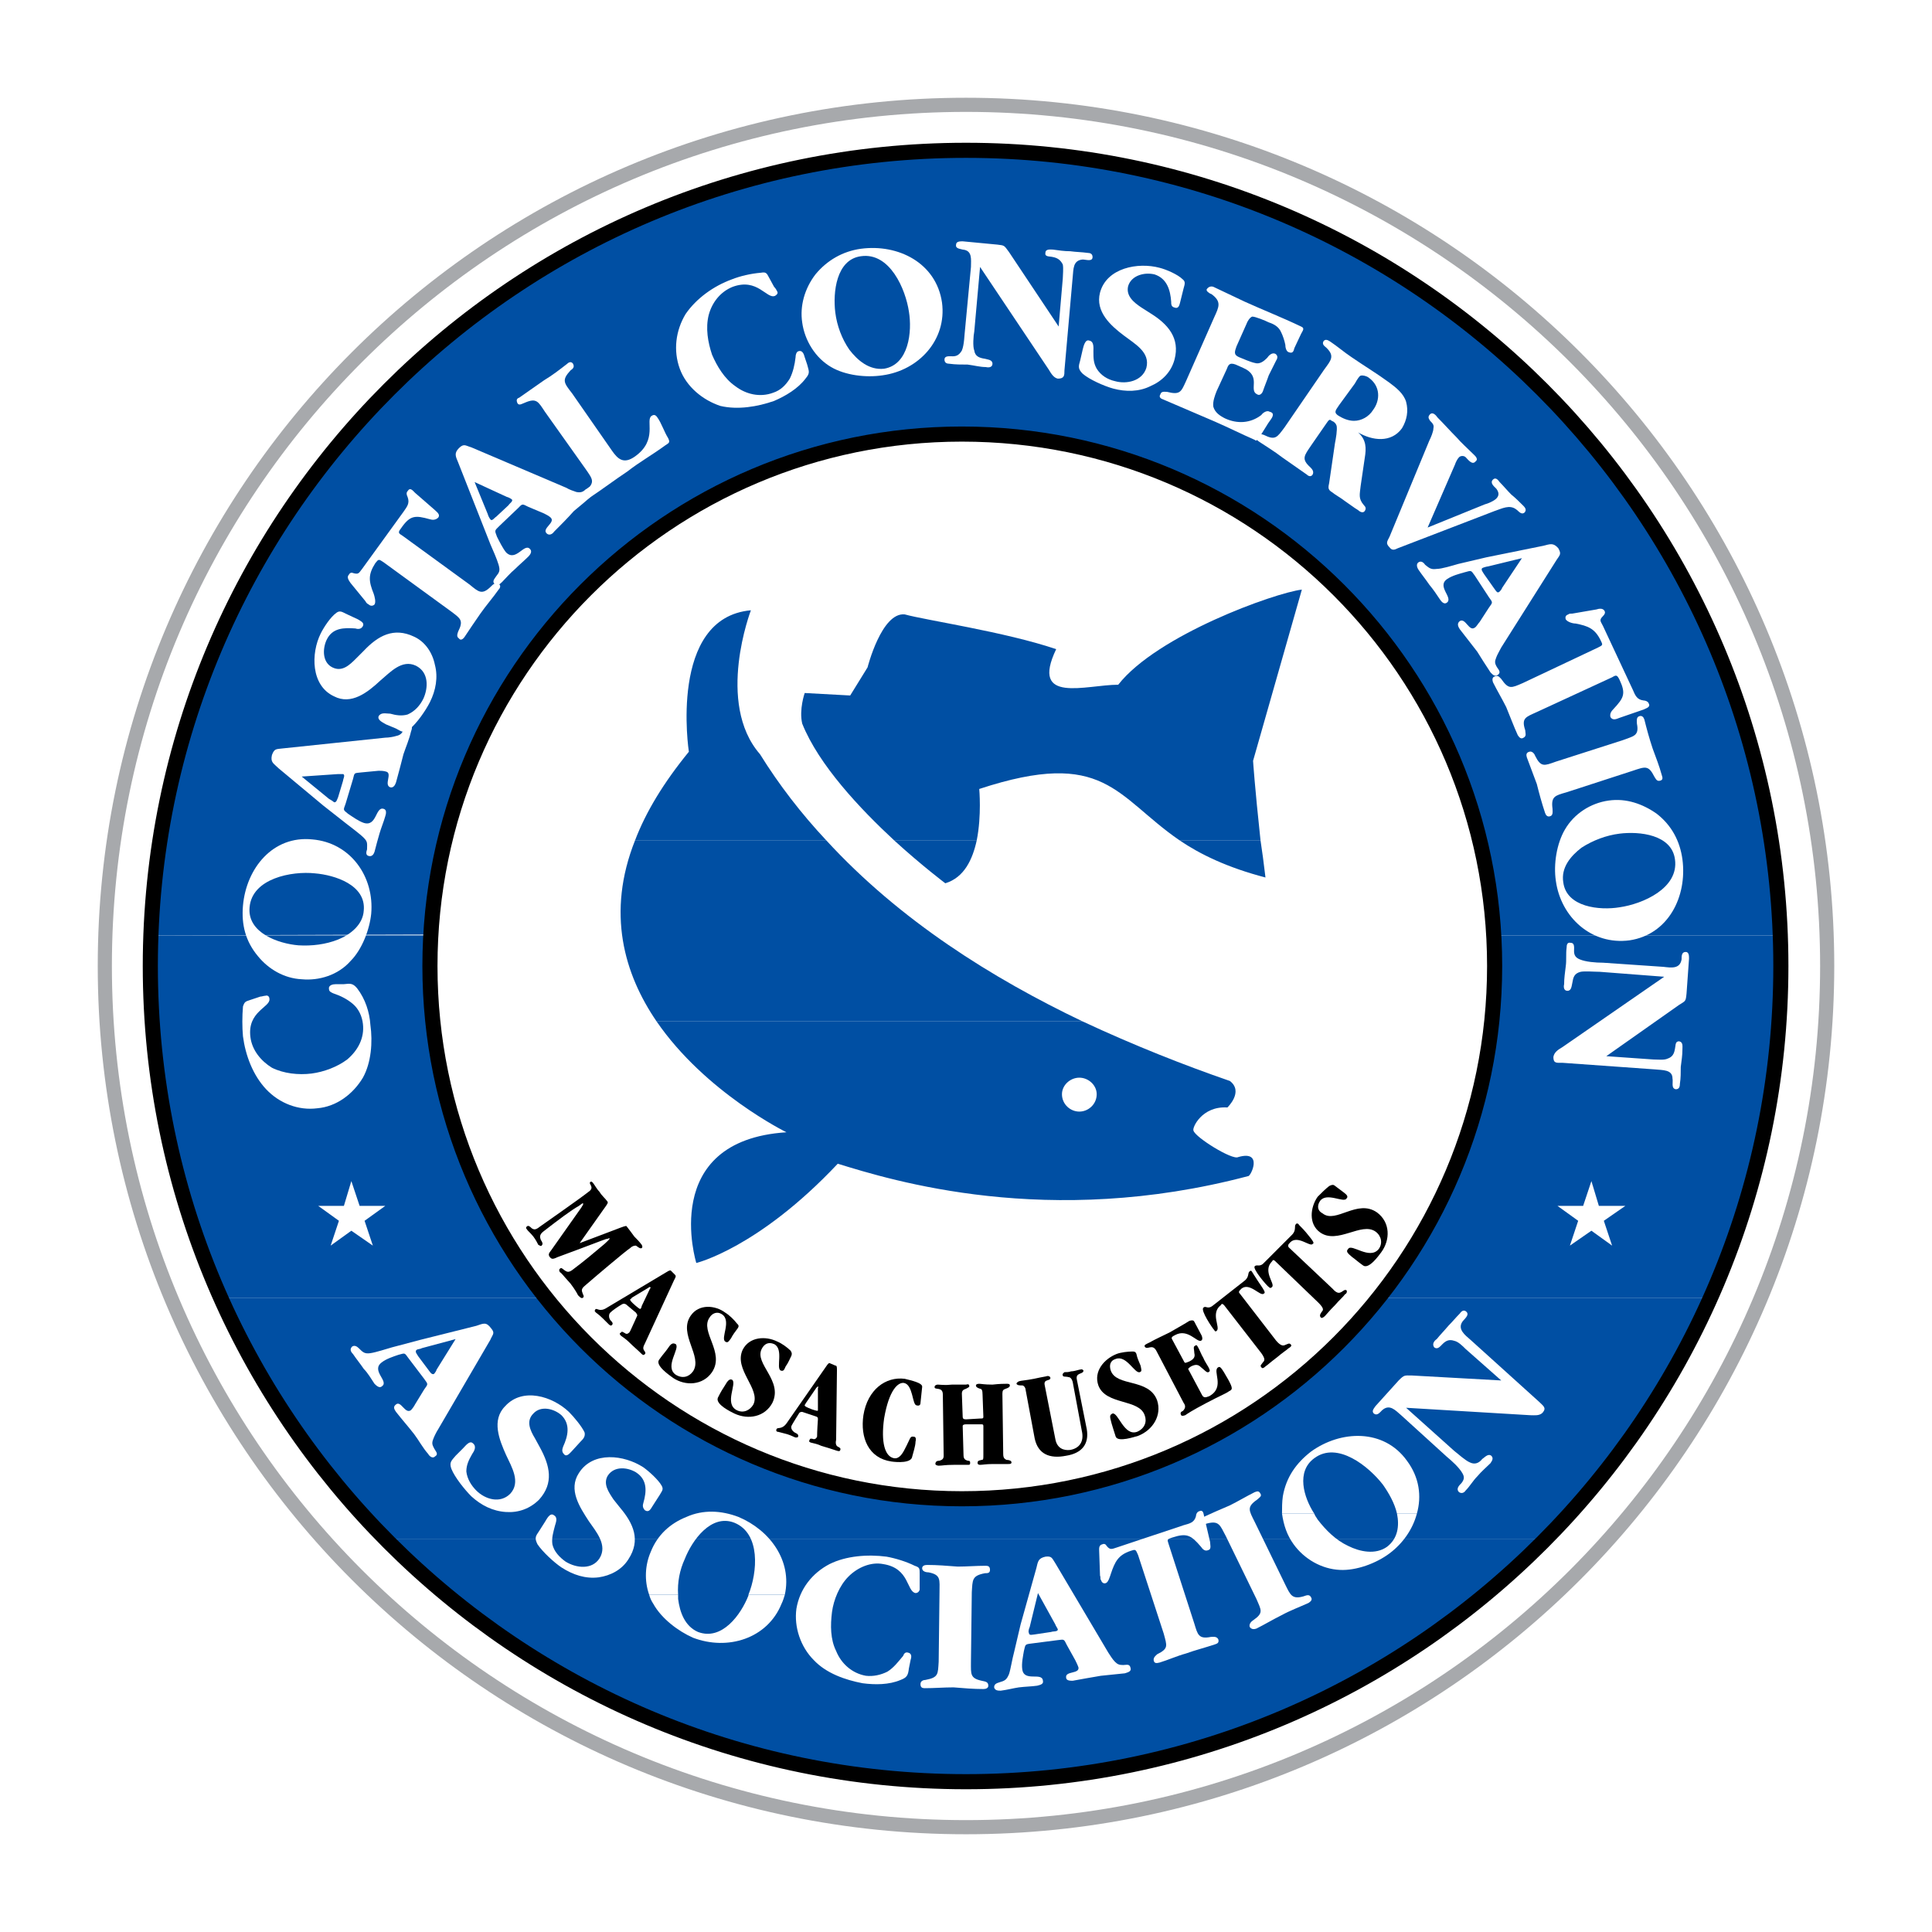 <?xml version="1.0" encoding="utf-8"?>
<!-- Generator: Adobe Illustrator 13.0.0, SVG Export Plug-In . SVG Version: 6.00 Build 14948)  -->
<!DOCTYPE svg PUBLIC "-//W3C//DTD SVG 1.0//EN" "http://www.w3.org/TR/2001/REC-SVG-20010904/DTD/svg10.dtd">
<svg version="1.0" id="Layer_1" xmlns="http://www.w3.org/2000/svg" xmlns:xlink="http://www.w3.org/1999/xlink" x="0px" y="0px"
	 width="192.756px" height="192.756px" viewBox="0 0 192.756 192.756" enable-background="new 0 0 192.756 192.756"
	 xml:space="preserve">
<g>
	<polygon fill-rule="evenodd" clip-rule="evenodd" fill="#FFFFFF" points="0,0 192.756,0 192.756,192.756 0,192.756 0,0 	"/>
	
		<path fill-rule="evenodd" clip-rule="evenodd" fill="#FFFFFF" stroke="#A7A9AC" stroke-width="1.411" stroke-miterlimit="2.613" d="
		M10.458,96.378c0-47.458,38.462-85.92,85.92-85.92c47.459,0,85.921,38.462,85.921,85.92c0,47.458-38.462,85.921-85.921,85.921
		C48.919,182.299,10.458,143.836,10.458,96.378L10.458,96.378z"/>
	<path fill-rule="evenodd" clip-rule="evenodd" fill="#004FA3" d="M65.509,101.908c4.87,7.098,12.958,11.059,12.958,11.059
		c-12.793,0.826-8.997,13.041-8.997,13.041s6.19-1.484,14.113-9.904c5.365,1.65,20.964,6.521,40.939,1.238
		c0.247,0.084,1.568-2.641-0.991-1.898c-0.577,0.33-4.292-1.98-4.457-2.641c-0.165-0.248,0.825-2.477,3.385-2.311
		c0,0,1.65-1.568,0.247-2.643c-4.539-1.566-9.574-3.549-14.691-5.941H65.509L65.509,101.908z M105.952,109.172
		c0-0.908,0.825-1.652,1.733-1.652s1.733,0.744,1.733,1.652c0,0.99-0.825,1.732-1.733,1.732S105.952,110.162,105.952,109.172
		L105.952,109.172z"/>
	<path fill-rule="evenodd" clip-rule="evenodd" fill="#004FA3" d="M63.363,83.833c-2.889,7.263-1.073,13.371,2.146,18.076h42.506
		c-8.996-4.293-18.24-10.07-25.586-18.076H63.363L63.363,83.833z M89.197,83.833c2.806,2.558,5.117,4.292,5.117,4.292
		c1.898-0.578,2.724-2.394,3.137-4.292H89.197L89.197,83.833z M117.673,83.833c2.062,1.403,4.787,2.724,8.583,3.714
		c-0.164-1.403-0.33-2.641-0.495-3.714H117.673L117.673,83.833z"/>
	<path fill-rule="evenodd" clip-rule="evenodd" fill="#004FA3" d="M82.429,83.833c-2.476-2.641-4.705-5.53-6.603-8.584
		c-4.458-5.117-0.908-14.361-0.908-14.361c-8.254,0.743-6.19,14.114-6.19,14.114c-2.559,3.136-4.292,6.025-5.365,8.832H82.429
		L82.429,83.833z M97.451,83.833c0.495-2.477,0.248-5.117,0.248-5.117c12.545-4.127,13.619,0.743,19.974,5.117h8.088
		c-0.577-5.365-0.742-7.924-0.742-7.924l4.869-17.085c-2.724,0.33-14.443,4.54-18.323,9.492c-3.219,0-8.831,1.981-6.19-3.549
		c-5.117-1.733-13.041-2.889-15.104-3.467c-2.312-0.247-3.714,5.283-3.714,5.283l-1.733,2.806l-4.539-0.247
		c0,0-0.578,1.65-0.248,3.054c1.651,4.127,5.778,8.501,9.162,11.638H97.451L97.451,83.833z"/>
	<path fill-rule="evenodd" clip-rule="evenodd" fill="#004FA3" d="M154.153,153.576c-14.691,14.939-35.16,24.184-57.775,24.184
		s-43.084-9.244-57.858-24.184H154.153L154.153,153.576z"/>
	<path fill-rule="evenodd" clip-rule="evenodd" fill="#004FA3" d="M137.563,129.475c-9.739,12.215-24.761,20.057-41.598,20.057
		c-16.755,0-31.776-7.842-41.516-20.057H22.013c4.044,8.996,9.657,17.168,16.507,24.102h115.633
		c6.851-6.934,12.463-15.105,16.508-24.102H137.563L137.563,129.475z"/>
	<path fill-rule="evenodd" clip-rule="evenodd" fill="#004FA3" d="M149.036,93.324c0.082,0.99,0.082,1.981,0.082,3.054
		c0,12.546-4.374,24.019-11.555,33.097h33.098c4.539-10.068,7.016-21.295,7.016-33.097c0-1.073,0-2.063,0-3.054H149.036
		L149.036,93.324z M22.013,129.475c-4.54-10.068-7.016-21.295-7.016-33.097c0-1.073,0-2.063,0.083-3.054h27.897
		c-0.083,0.99-0.083,1.981-0.083,3.054c0,12.546,4.292,24.019,11.555,33.097H22.013L22.013,129.475z"/>
	<path fill-rule="evenodd" clip-rule="evenodd" fill="#004FA3" d="M15.08,93.324c1.651-43.497,37.389-78.327,81.298-78.327
		c43.827,0,79.647,34.83,81.299,78.327h-28.641c-1.65-27.897-24.761-50.017-53.071-50.017c-28.228,0-51.42,22.12-52.988,49.935
		L15.08,93.324L15.08,93.324z"/>
	<path fill="none" stroke="#000000" stroke-width="1.507" stroke-miterlimit="2.613" d="M14.997,96.378
		c0-44.9,36.398-81.381,81.381-81.381c44.899,0,81.299,36.481,81.299,81.381c0,44.899-36.399,81.382-81.299,81.382
		C51.396,177.76,14.997,141.277,14.997,96.378L14.997,96.378z M42.895,96.378c0-29.301,23.77-53.071,53.071-53.071
		c29.383,0,53.153,23.77,53.153,53.071c0,29.3-23.77,53.153-53.153,53.153C66.665,149.531,42.895,125.678,42.895,96.378
		L42.895,96.378z"/>
	<path fill-rule="evenodd" clip-rule="evenodd" fill="#FFFFFF" d="M33.485,98.193c-0.248,0-0.743,0.082-0.66,0.496
		c0,0.248,0.248,0.33,0.413,0.412c0.743,0.248,1.403,0.578,1.981,1.072c0.578,0.496,0.908,1.238,0.99,1.982
		c0.165,1.402-0.495,2.641-1.568,3.549c-0.99,0.742-2.311,1.238-3.549,1.402c-1.321,0.166-2.806,0-3.961-0.578
		c-1.073-0.66-1.981-1.732-2.146-3.053c-0.33-2.559,1.981-2.973,1.898-3.797c0-0.248-0.165-0.412-0.413-0.33
		c-0.165,0-0.33,0.082-0.495,0.082l-0.991,0.33c-0.495,0.166-0.578,0.166-0.743,0.66c-0.083,0.99-0.083,2.064,0,2.971
		c0.248,1.898,0.991,3.881,2.311,5.283c1.321,1.402,3.219,2.146,5.117,1.898c1.898-0.166,3.549-1.402,4.54-3.055
		c0.825-1.484,0.99-3.549,0.743-5.281c-0.083-1.238-0.496-2.559-1.321-3.633c-0.413-0.494-0.66-0.494-1.321-0.412H33.485
		L33.485,98.193z"/>
	<path fill-rule="evenodd" clip-rule="evenodd" fill="#FFFFFF" d="M37.034,91.178c0.331-3.714-2.063-7.099-5.86-7.428
		c-3.961-0.413-6.603,2.889-6.933,6.603c-0.165,1.898,0.248,3.549,1.485,5.035c1.073,1.321,2.642,2.228,4.375,2.312
		c1.733,0.164,3.632-0.414,4.87-1.816C36.126,94.727,36.869,92.746,37.034,91.178L37.034,91.178z M36.292,90.848
		c-0.083,1.403-1.32,2.394-2.559,2.889s-2.641,0.66-3.962,0.578c-1.98-0.165-5.117-1.238-4.87-3.796
		c0.248-2.889,4.209-3.632,6.521-3.384C33.403,87.299,36.539,88.29,36.292,90.848L36.292,90.848z"/>
	<path fill-rule="evenodd" clip-rule="evenodd" fill="#FFFFFF" d="M32.247,80.366l2.312,1.816c0.413,0.33,1.32,0.99,1.733,1.403
		s0.33,0.578,0.33,1.156c-0.083,0.248-0.165,0.578,0.165,0.661c0.33,0.083,0.495-0.166,0.578-0.413
		c0.165-0.66,0.33-1.238,0.495-1.816c0.166-0.578,0.413-1.155,0.578-1.733c0.083-0.248,0.165-0.661-0.165-0.743
		c-0.825-0.248-0.66,1.816-1.981,1.403c-0.495-0.165-1.073-0.578-1.568-0.908c-0.495-0.413-0.495-0.331-0.248-0.991l0.743-2.476
		c0.165-0.66,0.083-0.578,0.825-0.66l1.733-0.166c0.165,0,0.495,0,0.743,0.083c0.66,0.165-0.248,1.32,0.413,1.568
		c0.33,0.083,0.496-0.248,0.578-0.495c0.248-0.908,0.495-1.816,0.742-2.807c0.248-0.743,0.578-1.486,0.743-2.229
		c0.083-0.248,0.248-0.66-0.165-0.743c-0.413-0.165-0.496,0.248-0.578,0.578c-0.165,0.33-0.33,0.495-0.742,0.578
		c-0.248,0.083-0.743,0.165-1.073,0.165l-10.234,1.073c-0.66,0.083-0.826,0-1.073,0.66c-0.166,0.743,0.165,0.825,0.66,1.32
		L32.247,80.366L32.247,80.366z M30.101,77.477l3.632-0.248c0.083,0,0.413,0,0.495,0c0.248,0.083,0,0.495,0,0.66l-0.495,1.651
		c-0.083,0.165-0.165,0.578-0.413,0.495c-0.083-0.083-0.33-0.248-0.495-0.33L30.101,77.477L30.101,77.477z"/>
	<path fill-rule="evenodd" clip-rule="evenodd" fill="#FFFFFF" d="M34.476,61.217c-0.33-0.164-0.578-0.33-0.908-0.082
		C32.99,61.547,32.33,62.538,32,63.198c-0.99,1.981-0.99,5.2,1.321,6.272c1.733,0.908,3.384-0.413,4.622-1.568
		c0.991-0.826,2.146-2.146,3.549-1.486c1.321,0.66,1.238,2.229,0.743,3.302c-0.33,0.66-0.825,1.238-1.568,1.568
		c-0.578,0.165-1.155,0.082-1.733-0.083c-0.413,0-0.908-0.165-1.155,0.248c-0.165,0.413,0.495,0.661,0.743,0.825l0.991,0.413
		c0.578,0.33,0.825,0.495,1.32,0.083c0.743-0.578,1.65-1.898,2.063-2.724c0.578-1.155,0.825-2.476,0.495-3.714
		c-0.248-1.238-0.99-2.311-2.063-2.806c-2.063-0.99-3.631-0.082-5.035,1.403l-0.743,0.743c-0.66,0.66-1.403,1.403-2.394,0.908
		c-0.99-0.496-0.99-1.816-0.577-2.724c0.577-1.238,1.733-1.238,2.889-1.156c0.248,0.083,0.578,0.083,0.743-0.247
		s-0.248-0.496-0.495-0.66L34.476,61.217L34.476,61.217z"/>
	<path fill-rule="evenodd" clip-rule="evenodd" fill="#FFFFFF" d="M40.171,53.459c-0.413-0.248-0.496-0.33-0.165-0.743
		c0.908-1.321,1.403-1.321,2.889-0.908c0.248,0.083,0.578,0.083,0.825-0.165c0.248-0.33-0.165-0.578-0.413-0.825l-1.898-1.651
		c-0.248-0.248-0.495-0.578-0.743-0.165c-0.165,0.165-0.083,0.413,0,0.578c0.248,0.66-0.083,0.99-0.413,1.485l-4.126,5.695
		c-0.33,0.412-0.33,0.578-0.908,0.412c-0.165-0.083-0.331,0-0.413,0.166c-0.247,0.248,0,0.578,0.166,0.825l1.485,1.816
		c0.083,0.165,0.165,0.248,0.33,0.33c0.166,0.165,0.413,0.165,0.578,0c0.165-0.248,0-0.826-0.083-1.073
		c-0.495-1.238-0.578-1.898,0.166-3.054c0.33-0.413,0.33-0.413,0.825-0.083l6.686,4.87c0.99,0.743,1.32,0.908,0.743,2.063
		c-0.082,0.248-0.165,0.495,0.083,0.66c0.165,0.248,0.413,0.083,0.578-0.165c0.496-0.743,0.991-1.486,1.568-2.312
		c0.578-0.825,1.238-1.568,1.816-2.393c0.165-0.165,0.248-0.413,0-0.578c-0.331-0.165-0.578,0.083-0.743,0.248
		c-0.908,0.908-1.238,0.578-2.146-0.165L40.171,53.459L40.171,53.459z"/>
	<path fill-rule="evenodd" clip-rule="evenodd" fill="#FFFFFF" d="M47.847,51.561l1.073,2.724c0.248,0.578,0.661,1.486,0.826,2.063
		s0.083,0.743-0.248,1.156c-0.165,0.247-0.412,0.495-0.165,0.743c0.248,0.248,0.496,0.083,0.743-0.165
		c0.413-0.413,0.826-0.908,1.321-1.32c0.413-0.413,0.908-0.826,1.321-1.238c0.165-0.166,0.413-0.495,0.165-0.743
		c-0.578-0.661-1.403,1.32-2.394,0.33c-0.33-0.413-0.66-1.073-0.908-1.568c-0.248-0.661-0.248-0.578,0.248-1.073l1.816-1.733
		c0.495-0.495,0.412-0.495,1.073-0.166l1.568,0.661c0.165,0.083,0.496,0.248,0.661,0.413c0.495,0.495-0.908,1.073-0.413,1.568
		c0.248,0.248,0.578,0.083,0.743-0.165c0.661-0.66,1.321-1.321,1.981-2.063c0.578-0.496,1.238-0.99,1.815-1.568
		c0.165-0.165,0.413-0.495,0.165-0.743c-0.33-0.33-0.495,0-0.825,0.165c-0.248,0.248-0.495,0.33-0.908,0.248
		c-0.248-0.083-0.743-0.248-0.99-0.413l-9.492-4.044c-0.578-0.165-0.743-0.413-1.238,0.083c-0.495,0.496-0.33,0.825-0.083,1.403
		L47.847,51.561L47.847,51.561z M47.352,48.094l3.219,1.486c0.083,0,0.413,0.165,0.495,0.247c0.165,0.166-0.247,0.413-0.33,0.578
		l-1.238,1.155c-0.165,0.083-0.412,0.495-0.578,0.248c-0.083-0.083-0.248-0.413-0.248-0.495L47.352,48.094L47.352,48.094z"/>
	<path fill-rule="evenodd" clip-rule="evenodd" fill="#FFFFFF" d="M58.411,46.773c0.743,1.073,0.991,1.321,0,2.229
		c-0.165,0.165-0.33,0.413-0.165,0.66c0.165,0.248,0.413,0.165,0.577,0c1.238-0.825,2.559-1.816,3.797-2.641
		c1.156-0.908,2.476-1.65,3.714-2.559c0.33-0.248,0.578-0.248,0.33-0.743c-0.412-0.661-0.66-1.486-1.073-2.063
		c-0.165-0.248-0.33-0.33-0.578-0.165c-0.66,0.413,0.661,2.394-1.651,4.044c-1.155,0.826-1.733,0.248-2.311-0.578l-3.962-5.695
		c-0.825-1.073-1.073-1.321-0.165-2.311c0.248-0.165,0.413-0.33,0.248-0.66c-0.165-0.248-0.413-0.165-0.578,0
		c-0.743,0.578-1.486,1.155-2.312,1.65c-0.825,0.578-1.65,1.156-2.476,1.733c-0.247,0.083-0.33,0.248-0.165,0.578
		c0.165,0.248,0.495,0,0.743-0.082c1.155-0.496,1.32-0.083,1.981,0.908L58.411,46.773L58.411,46.773z"/>
	<path fill-rule="evenodd" clip-rule="evenodd" fill="#FFFFFF" d="M80.284,35.631c-0.083-0.331-0.248-0.743-0.661-0.578
		c-0.165,0.083-0.248,0.331-0.248,0.578c-0.083,0.742-0.248,1.485-0.578,2.146c-0.413,0.66-0.908,1.155-1.65,1.403
		c-1.321,0.495-2.724,0.165-3.797-0.66c-1.073-0.743-1.815-1.981-2.311-3.136c-0.413-1.238-0.661-2.642-0.331-3.962
		c0.331-1.238,1.156-2.311,2.394-2.807c2.476-0.908,3.384,1.238,4.209,0.908c0.165-0.083,0.331-0.248,0.248-0.413
		c-0.083-0.165-0.165-0.33-0.33-0.496l-0.495-0.908c-0.248-0.495-0.33-0.578-0.825-0.495c-0.991,0.083-2.064,0.331-2.889,0.66
		c-1.815,0.66-3.549,1.898-4.622,3.467c-0.99,1.651-1.238,3.632-0.578,5.447c0.661,1.816,2.311,3.136,4.044,3.714
		c1.733,0.413,3.714,0.082,5.365-0.496c1.156-0.495,2.394-1.238,3.137-2.228c0.495-0.578,0.33-0.743,0.165-1.404L80.284,35.631
		L80.284,35.631z"/>
	<path fill-rule="evenodd" clip-rule="evenodd" fill="#FFFFFF" d="M88.042,37.447c3.631-0.495,6.438-3.549,5.942-7.263
		c-0.578-3.962-4.375-5.86-8.088-5.365c-1.816,0.248-3.384,1.155-4.54,2.559c-1.073,1.403-1.568,3.136-1.321,4.787
		c0.248,1.815,1.321,3.549,2.889,4.457C84.328,37.447,86.391,37.694,88.042,37.447L88.042,37.447z M88.207,36.787
		c-1.485,0.165-2.642-0.826-3.467-1.898c-0.743-1.073-1.238-2.394-1.403-3.714c-0.248-1.981,0.083-5.282,2.559-5.612
		c2.889-0.413,4.457,3.302,4.787,5.53C91.013,33.073,90.683,36.374,88.207,36.787L88.207,36.787z"/>
	<path fill-rule="evenodd" clip-rule="evenodd" fill="#FFFFFF" d="M105.622,32.577l-4.952-7.428c-0.495-0.66-0.413-0.66-1.155-0.743
		l-3.467-0.33c-0.248,0-0.66,0-0.66,0.33c-0.083,0.413,0.412,0.413,0.66,0.495c0.99,0.083,0.825,0.991,0.825,1.733l-0.578,6.108
		c-0.083,0.66-0.083,1.651-0.33,2.229c-0.248,0.413-0.495,0.577-0.908,0.577c-0.33,0-0.825-0.082-0.825,0.331
		c0,0.33,0.248,0.413,0.495,0.413c0.578,0.082,1.238,0.082,1.816,0.082c0.66,0.083,1.238,0.248,1.816,0.248
		c0.33,0.083,0.66,0,0.66-0.33c0-0.413-0.495-0.413-0.743-0.496c-0.578-0.083-0.99-0.248-1.073-0.825
		c-0.166-0.413-0.083-1.486,0-1.898l0.578-6.438l6.851,10.235c0.247,0.413,0.495,0.825,0.908,0.908c0.66,0,0.66-0.331,0.66-0.826
		l0.825-9.327c0.082-0.743,0-1.651,0.99-1.733c0.33,0,0.99,0.247,0.99-0.248c0-0.33-0.247-0.413-0.495-0.413
		c-0.577-0.083-1.155-0.083-1.733-0.165c-0.577,0-1.155-0.083-1.733-0.166c-0.247,0-0.742-0.082-0.742,0.331
		c-0.083,0.413,0.412,0.33,0.742,0.413c0.413,0.083,0.743,0.248,0.991,0.743c0.082,0.413,0,1.073,0,1.403L105.622,32.577
		L105.622,32.577z"/>
	<path fill-rule="evenodd" clip-rule="evenodd" fill="#FFFFFF" d="M118.085,28.781c0.083-0.331,0.248-0.661-0.083-0.908
		c-0.495-0.495-1.65-0.99-2.311-1.155c-2.146-0.578-5.282,0-5.942,2.476c-0.495,1.899,1.072,3.302,2.394,4.292
		c1.072,0.825,2.641,1.65,2.229,3.219c-0.413,1.321-1.981,1.65-3.137,1.321c-0.742-0.166-1.402-0.578-1.815-1.238
		c-0.33-0.578-0.33-1.073-0.33-1.733c0-0.33,0.082-0.99-0.413-1.073c-0.412-0.165-0.577,0.578-0.66,0.908l-0.248,1.073
		c-0.164,0.578-0.247,0.826,0.248,1.321c0.66,0.578,2.146,1.238,3.054,1.486c1.238,0.33,2.559,0.33,3.714-0.248
		c1.156-0.495,2.063-1.403,2.394-2.641c0.578-2.146-0.66-3.549-2.394-4.622l-0.907-0.578c-0.743-0.496-1.568-1.156-1.321-2.146
		c0.331-1.073,1.651-1.403,2.642-1.155c1.238,0.413,1.568,1.568,1.65,2.724c0,0.248,0,0.496,0.33,0.578
		c0.413,0.165,0.496-0.248,0.578-0.578L118.085,28.781L118.085,28.781z"/>
	<path fill-rule="evenodd" clip-rule="evenodd" fill="#FFFFFF" d="M124.358,32.33c0.082-0.248,0.329-0.661,0.577-0.744
		c0.33,0,1.32,0.413,1.65,0.578c0.495,0.166,0.991,0.413,1.238,0.99c0.165,0.331,0.33,0.825,0.413,1.238
		c0,0.248,0.082,0.66,0.33,0.743c0.412,0.165,0.495-0.083,0.578-0.413l0.66-1.403c0.164-0.33,0.412-0.578,0-0.743
		c-1.898-0.908-3.797-1.651-5.613-2.476c-1.072-0.495-2.063-0.99-3.136-1.486c-0.248-0.083-0.495,0-0.66,0.248
		c-0.083,0.165,0.247,0.413,0.495,0.495c0.99,0.743,0.742,1.238,0.247,2.311l-2.806,6.355c-0.495,1.073-0.578,1.403-1.898,1.073
		c-0.248,0-0.578-0.083-0.66,0.248c-0.166,0.248,0,0.413,0.247,0.495c1.733,0.743,3.467,1.486,5.2,2.229
		c1.32,0.578,2.641,1.238,3.962,1.816c0.165,0.165,0.247,0,0.412-0.165l0.825-1.321c0.083-0.165,0.413-0.578,0.495-0.743
		c0.165-0.33,0.083-0.495-0.247-0.578c-0.248-0.165-0.66,0.083-0.825,0.33c-1.073,0.826-2.395,0.908-3.632,0.331
		c-0.495-0.248-0.99-0.578-1.155-1.156c-0.083-0.495,0.165-1.155,0.33-1.568l0.99-2.146c0.165-0.413,0.248-0.743,0.908-0.496
		l0.742,0.331c1.898,0.825,0.496,2.229,1.403,2.641c0.248,0.165,0.495-0.083,0.578-0.33c0.165-0.495,0.412-1.073,0.577-1.568
		c0.248-0.495,0.495-0.99,0.743-1.486c0.165-0.248,0.165-0.495-0.082-0.66c-0.331-0.165-0.661,0.166-0.826,0.413
		c-0.329,0.331-0.742,0.66-1.237,0.496c-0.413-0.083-1.156-0.413-1.568-0.578c-0.578-0.248-0.413-0.578-0.248-1.073L124.358,32.33
		L124.358,32.33z"/>
	<path fill-rule="evenodd" clip-rule="evenodd" fill="#FFFFFF" d="M136.16,45.701c0.166-0.991,0.166-1.816-0.66-2.559
		c1.403,0.826,3.302,1.073,4.375-0.413c0.495-0.825,0.66-1.733,0.412-2.641c-0.247-0.825-0.99-1.403-1.65-1.898
		c-1.238-0.908-2.477-1.65-3.797-2.558c-0.743-0.496-1.403-1.073-2.146-1.568c-0.248-0.165-0.495-0.248-0.66,0
		c-0.165,0.33,0.165,0.495,0.33,0.66c0.825,0.825,0.412,1.238-0.248,2.146l-3.962,5.777c-0.742,0.991-0.907,1.321-2.062,0.743
		c-0.248-0.082-0.496-0.165-0.661,0.083s-0.082,0.413,0.165,0.577c0.743,0.496,1.568,0.991,2.312,1.569
		c0.825,0.577,1.65,1.155,2.476,1.732c0.165,0.165,0.413,0.248,0.578,0c0.165-0.33-0.083-0.578-0.248-0.743
		c-0.907-0.826-0.578-1.156,0.083-2.146l1.485-2.146c0.248-0.33,0.33-0.578,0.578-0.33c0.248,0.083,0.412,0.248,0.495,0.495
		c0.082,0.413-0.083,1.321-0.165,1.733l-0.578,3.961c-0.082,0.413-0.165,0.661,0.248,0.908c0.412,0.33,0.907,0.578,1.32,0.908
		c0.495,0.33,0.908,0.66,1.32,0.908c0.165,0.165,0.496,0.33,0.66,0.083c0.166-0.248,0.083-0.413-0.082-0.578
		c-0.578-0.661-0.413-1.073-0.33-1.898L136.16,45.701L136.16,45.701z M135.17,38.272c0.083-0.165,0.33-0.578,0.495-0.743
		c0.165-0.165,0.743,0,0.908,0.165c1.155,0.826,1.155,2.229,0.413,3.219c-0.413,0.66-1.156,1.073-1.898,1.073
		c-0.578,0-1.155-0.248-1.651-0.578c-0.412-0.33-0.082-0.577,0.165-0.99L135.17,38.272L135.17,38.272z"/>
	<path fill-rule="evenodd" clip-rule="evenodd" fill="#FFFFFF" d="M142.434,52.634l2.724-6.273c0.082-0.248,0.247-0.578,0.412-0.742
		c0.166-0.166,0.495-0.166,0.661,0c0.247,0.247,0.66,0.825,0.99,0.412c0.33-0.248-0.083-0.578-0.248-0.743
		c-0.578-0.578-1.155-1.073-1.65-1.651c-0.66-0.66-1.238-1.321-1.898-1.981c-0.165-0.248-0.495-0.578-0.743-0.33
		c-0.247,0.248-0.165,0.413,0,0.66c0.248,0.248,0.413,0.413,0.33,0.743c0,0.33-0.247,0.908-0.412,1.238l-3.962,9.574
		c-0.248,0.495-0.413,0.66,0,1.073c0.247,0.331,0.495,0.248,0.825,0.083l9.656-3.714c0.743-0.248,1.486-0.66,2.146-0.165
		c0.247,0.165,0.495,0.578,0.825,0.33c0.248-0.248,0.083-0.495-0.082-0.661c-0.413-0.413-0.825-0.825-1.238-1.155
		c-0.413-0.413-0.743-0.825-1.155-1.238c-0.165-0.248-0.413-0.495-0.66-0.248c-0.331,0.33,0.082,0.661,0.33,0.908
		c0.247,0.33,0.33,0.66,0,0.99c-0.248,0.248-0.826,0.496-1.155,0.578L142.434,52.634L142.434,52.634z"/>
	<path fill-rule="evenodd" clip-rule="evenodd" fill="#FFFFFF" d="M148.293,55.605l-2.806,0.66c-0.578,0.165-1.65,0.496-2.146,0.496
		c-0.578,0.082-0.743-0.083-1.156-0.413c-0.165-0.248-0.412-0.413-0.66-0.248s-0.165,0.495,0,0.743
		c0.33,0.496,0.743,0.991,1.073,1.486c0.412,0.495,0.743,0.99,1.072,1.486c0.166,0.248,0.413,0.495,0.66,0.33
		c0.743-0.495-1.072-1.65,0.083-2.394c0.495-0.33,1.155-0.495,1.733-0.66c0.66-0.165,0.577-0.248,0.99,0.331l1.403,2.146
		c0.413,0.578,0.413,0.496,0,1.073l-0.908,1.403c-0.165,0.166-0.33,0.496-0.495,0.578c-0.577,0.413-0.907-0.991-1.485-0.661
		c-0.33,0.248-0.165,0.578,0,0.826c0.578,0.743,1.155,1.485,1.733,2.229c0.412,0.66,0.825,1.32,1.32,2.063
		c0.165,0.166,0.412,0.496,0.743,0.248c0.33-0.248,0.082-0.496-0.083-0.743c-0.248-0.413-0.248-0.578-0.082-0.991
		c0.082-0.248,0.33-0.66,0.495-0.99l5.53-8.749c0.329-0.496,0.494-0.578,0.165-1.156c-0.496-0.578-0.826-0.413-1.486-0.248
		L148.293,55.605L148.293,55.605z M151.843,55.688l-1.981,2.971c0,0.083-0.247,0.413-0.33,0.413
		c-0.165,0.165-0.413-0.33-0.495-0.413l-0.99-1.403c-0.083-0.165-0.33-0.413-0.165-0.578c0.165-0.083,0.495-0.165,0.577-0.165
		L151.843,55.688L151.843,55.688z"/>
	<path fill-rule="evenodd" clip-rule="evenodd" fill="#FFFFFF" d="M160.839,67.573c0.412-0.248,0.495-0.248,0.743,0.248
		c0.66,1.403,0.413,1.816-0.578,2.889c-0.247,0.248-0.413,0.495-0.33,0.826c0.248,0.413,0.66,0.165,0.908,0.082l2.394-0.825
		c0.33-0.165,0.742-0.248,0.495-0.66c-0.083-0.165-0.33-0.248-0.495-0.248c-0.66-0.082-0.825-0.495-1.073-1.073l-2.972-6.355
		c-0.247-0.496-0.412-0.578,0-0.991c0.165-0.165,0.248-0.33,0.165-0.495c-0.165-0.33-0.577-0.248-0.825-0.166l-2.394,0.413
		c-0.165,0-0.33,0-0.412,0.083c-0.248,0.083-0.33,0.248-0.248,0.496c0.165,0.247,0.66,0.413,0.991,0.413
		c1.237,0.248,1.897,0.495,2.476,1.65c0.247,0.496,0.247,0.496-0.248,0.743l-7.511,3.549c-1.155,0.495-1.402,0.66-2.146-0.413
		c-0.165-0.165-0.33-0.413-0.661-0.248c-0.247,0.083-0.247,0.331-0.164,0.578c0.412,0.826,0.907,1.651,1.32,2.476
		c0.412,0.991,0.742,1.898,1.155,2.806c0.165,0.248,0.33,0.413,0.578,0.248c0.33-0.165,0.165-0.495,0.165-0.743
		c-0.413-1.238,0.082-1.32,1.155-1.816L160.839,67.573L160.839,67.573z"/>
	<path fill-rule="evenodd" clip-rule="evenodd" fill="#FFFFFF" d="M162.902,76.899c1.238-0.412,1.568-0.577,2.146,0.578
		c0.164,0.248,0.247,0.495,0.577,0.413s0.248-0.33,0.165-0.578c-0.247-0.908-0.578-1.733-0.908-2.641
		c-0.33-0.99-0.577-1.898-0.825-2.889c-0.082-0.247-0.247-0.413-0.495-0.33c-0.33,0.083-0.247,0.496-0.247,0.743
		c0.247,1.238-0.331,1.238-1.403,1.65l-6.686,2.146c-1.155,0.413-1.485,0.578-2.063-0.578c-0.083-0.248-0.33-0.496-0.578-0.413
		c-0.33,0.083-0.33,0.33-0.247,0.578c0.33,0.908,0.66,1.733,0.99,2.642c0.248,0.99,0.495,1.898,0.825,2.889
		c0.083,0.247,0.248,0.413,0.495,0.33c0.33-0.083,0.248-0.496,0.248-0.743c-0.165-1.238,0.247-1.32,1.402-1.651L162.902,76.899
		L162.902,76.899z"/>
	<path fill-rule="evenodd" clip-rule="evenodd" fill="#FFFFFF" d="M155.227,87.877c0.495,3.631,3.549,6.438,7.346,5.942
		c3.879-0.578,5.777-4.375,5.282-8.089c-0.248-1.815-1.073-3.384-2.559-4.539c-1.403-0.991-3.054-1.568-4.787-1.321
		c-1.815,0.248-3.467,1.321-4.374,2.889C155.31,84.163,154.979,86.226,155.227,87.877L155.227,87.877z M155.97,88.042
		c-0.248-1.485,0.742-2.641,1.815-3.466c1.155-0.743,2.477-1.238,3.797-1.403c1.98-0.248,5.199,0.083,5.529,2.559
		c0.413,2.889-3.219,4.458-5.529,4.788C159.602,90.848,156.299,90.518,155.97,88.042L155.97,88.042z"/>
	<path fill-rule="evenodd" clip-rule="evenodd" fill="#FFFFFF" d="M160.262,105.375l7.263-5.117c0.66-0.414,0.66-0.33,0.743-1.156
		l0.247-3.466c0-0.248,0-0.66-0.33-0.66c-0.413,0-0.413,0.412-0.413,0.743c-0.165,0.99-1.072,0.825-1.815,0.743l-6.025-0.413
		c-0.742,0-1.733-0.083-2.311-0.33c-0.412-0.166-0.578-0.413-0.578-0.826c0-0.33,0.083-0.825-0.33-0.825
		c-0.33-0.083-0.413,0.165-0.413,0.496c-0.082,0.577,0,1.237-0.082,1.815c-0.082,0.66-0.165,1.237-0.165,1.815
		c-0.082,0.33,0,0.66,0.33,0.66c0.413,0,0.413-0.494,0.495-0.824c0.083-0.496,0.165-0.908,0.825-1.073c0.413-0.083,1.403,0,1.899,0
		l6.438,0.495l-10.152,7.016c-0.412,0.248-0.825,0.494-0.908,0.99c0,0.66,0.331,0.578,0.908,0.578l9.244,0.66
		c0.743,0.082,1.733,0,1.733,0.908c0.082,0.33-0.165,0.99,0.33,1.072c0.33,0,0.412-0.248,0.412-0.578
		c0.083-0.494,0.083-1.154,0.083-1.65c0.082-0.66,0.165-1.156,0.165-1.732c0-0.33,0.082-0.744-0.33-0.826
		c-0.413,0-0.33,0.412-0.413,0.742c-0.082,0.496-0.247,0.826-0.742,0.99c-0.33,0.166-0.99,0.084-1.403,0.084L160.262,105.375
		L160.262,105.375z"/>
	<path fill-rule="evenodd" clip-rule="evenodd" fill="#FFFFFF" d="M41.904,133.684l-2.807,0.744
		c-0.578,0.164-1.568,0.494-2.146,0.578c-0.578,0.082-0.743-0.084-1.156-0.496c-0.165-0.164-0.413-0.33-0.661-0.164
		c-0.248,0.246-0.165,0.494,0.083,0.742c0.33,0.494,0.743,0.99,1.073,1.484c0.413,0.414,0.743,0.992,1.073,1.486
		c0.165,0.166,0.495,0.496,0.743,0.248c0.743-0.496-1.155-1.568,0-2.395c0.413-0.33,1.155-0.578,1.651-0.742
		c0.66-0.164,0.577-0.248,0.99,0.33l1.568,2.064c0.413,0.576,0.413,0.494,0,1.072l-0.908,1.486
		c-0.083,0.164-0.248,0.412-0.413,0.576c-0.578,0.414-0.99-0.99-1.485-0.576c-0.331,0.246-0.165,0.494,0,0.742
		c0.578,0.742,1.238,1.484,1.815,2.229c0.495,0.66,0.826,1.32,1.403,1.98c0.083,0.166,0.413,0.494,0.661,0.248
		c0.413-0.248,0.083-0.496-0.083-0.826s-0.248-0.494-0.083-0.908c0.083-0.246,0.33-0.742,0.495-0.99l5.2-8.914
		c0.248-0.576,0.495-0.66,0.083-1.154c-0.495-0.66-0.743-0.496-1.485-0.248L41.904,133.684L41.904,133.684z M45.453,133.602
		l-1.898,3.055c0,0.082-0.165,0.33-0.248,0.412c-0.248,0.164-0.495-0.33-0.578-0.412l-0.99-1.322
		c-0.083-0.164-0.413-0.494-0.166-0.66c0.083-0.082,0.413-0.082,0.495-0.164L45.453,133.602L45.453,133.602z"/>
	<path fill-rule="evenodd" clip-rule="evenodd" fill="#FFFFFF" d="M57.916,143.836c0.248-0.248,0.495-0.494,0.413-0.908
		c-0.248-0.578-1.073-1.568-1.568-2.062c-1.651-1.568-4.622-2.477-6.355-0.578c-1.403,1.402-0.578,3.385,0.083,4.869
		c0.578,1.238,1.486,2.725,0.413,3.879c-0.99,0.992-2.476,0.578-3.384-0.328c-0.496-0.496-0.908-1.156-0.991-1.898
		c0-0.662,0.248-1.156,0.578-1.734c0.166-0.248,0.496-0.742,0.083-1.072c-0.33-0.33-0.743,0.248-0.991,0.494l-0.743,0.744
		c-0.413,0.494-0.66,0.66-0.413,1.32c0.33,0.824,1.32,2.062,1.98,2.723c0.991,0.908,2.146,1.486,3.467,1.568
		c1.238,0.084,2.394-0.33,3.301-1.238c1.486-1.65,1.073-3.383,0.083-5.199l-0.496-0.908c-0.495-0.824-0.908-1.732-0.165-2.477
		c0.743-0.824,2.063-0.494,2.806,0.166c0.908,0.908,0.66,2.062,0.165,3.137c-0.083,0.248-0.165,0.494,0.083,0.742
		c0.248,0.33,0.577-0.082,0.743-0.248L57.916,143.836L57.916,143.836z"/>
	<path fill-rule="evenodd" clip-rule="evenodd" fill="#FFFFFF" d="M65.839,149.119c0.165-0.33,0.413-0.496,0.165-0.908
		c-0.33-0.578-1.238-1.402-1.815-1.816c-1.899-1.238-5.035-1.65-6.438,0.578c-1.073,1.65,0.083,3.385,0.991,4.787
		c0.743,1.072,1.898,2.393,1.073,3.715c-0.743,1.154-2.311,0.99-3.384,0.33c-0.577-0.414-1.155-0.99-1.32-1.734
		c-0.083-0.66,0.083-1.154,0.248-1.814c0.083-0.332,0.33-0.826-0.083-1.074c-0.413-0.33-0.743,0.414-0.908,0.66l-0.578,0.908
		c-0.33,0.496-0.495,0.66-0.165,1.32c0.495,0.744,1.651,1.816,2.394,2.312c1.156,0.742,2.394,1.154,3.714,0.988
		c1.155-0.164,2.311-0.742,2.971-1.814c1.238-1.898,0.495-3.549-0.825-5.117l-0.661-0.826c-0.495-0.742-1.073-1.568-0.577-2.393
		c0.66-0.99,1.98-0.826,2.806-0.33c1.155,0.742,1.073,1.898,0.743,3.053c-0.083,0.248-0.083,0.496,0.165,0.744
		c0.413,0.248,0.578-0.166,0.743-0.414L65.839,149.119L65.839,149.119z"/>
	<path fill-rule="evenodd" clip-rule="evenodd" fill="#FFFFFF" d="M64.767,159.105c0.083,0.33,0.248,0.66,0.413,0.908
		c0.825,1.484,2.476,2.723,3.962,3.383c3.466,1.322,7.428,0.084,8.831-3.383c0.165-0.33,0.248-0.66,0.331-0.908h-3.632v0.082
		c-0.743,1.898-2.641,4.541-5.035,3.633c-1.321-0.578-1.816-1.982-1.981-3.303c0-0.164,0-0.33,0-0.412H64.767L64.767,159.105z"/>
	<path fill-rule="evenodd" clip-rule="evenodd" fill="#FFFFFF" d="M67.655,159.105c-0.083-1.238,0.165-2.477,0.66-3.549
		c0.743-1.898,2.642-4.539,4.953-3.633c2.641,1.074,2.311,4.953,1.403,7.182h3.632c0.743-3.385-1.486-6.438-4.622-7.758
		c-1.733-0.66-3.549-0.744-5.2,0c-1.651,0.66-2.889,1.814-3.549,3.467c-0.578,1.32-0.661,2.889-0.165,4.291H67.655L67.655,159.105z"
		/>
	<path fill-rule="evenodd" clip-rule="evenodd" fill="#FFFFFF" d="M90.848,165.625c0.083-0.246,0.165-0.66-0.248-0.742
		c-0.248-0.082-0.413,0.082-0.495,0.33c-0.496,0.578-0.908,1.156-1.568,1.568c-0.66,0.33-1.403,0.496-2.146,0.412
		c-1.403-0.246-2.476-1.238-2.971-2.475c-0.578-1.156-0.578-2.559-0.413-3.881c0.165-1.236,0.743-2.641,1.65-3.549
		c0.908-0.906,2.229-1.484,3.467-1.238c2.641,0.414,2.311,2.725,3.219,2.891c0.165,0,0.33-0.084,0.413-0.332
		c0-0.164,0-0.328,0-0.576v-0.99c0-0.578,0-0.66-0.496-0.826c-0.825-0.412-1.898-0.742-2.806-0.908
		c-1.898-0.248-4.044-0.082-5.695,0.742c-1.733,0.908-2.972,2.477-3.302,4.457c-0.248,1.816,0.413,3.797,1.733,5.117
		c1.238,1.322,3.137,1.982,4.87,2.312c1.238,0.164,2.641,0.164,3.797-0.33c0.66-0.248,0.743-0.496,0.825-1.156L90.848,165.625
		L90.848,165.625z"/>
	<path fill-rule="evenodd" clip-rule="evenodd" fill="#FFFFFF" d="M96.956,158.857c0.082-1.238,0-1.65,1.32-1.898
		c0.248,0,0.495,0,0.495-0.33s-0.165-0.412-0.412-0.412c-0.991,0-1.899,0.082-2.807,0.082c-1.073-0.082-2.063-0.164-3.054-0.164
		c-0.248,0-0.496,0.082-0.496,0.33c0,0.33,0.413,0.412,0.66,0.412c1.238,0.248,1.073,0.742,1.073,1.98l-0.083,6.934
		c-0.083,1.238,0,1.568-1.321,1.816c-0.165,0-0.495,0.082-0.495,0.412s0.165,0.412,0.412,0.412c0.991,0,1.899-0.082,2.889-0.082
		c0.991,0.082,1.981,0.166,2.972,0.166c0.248,0,0.495-0.084,0.495-0.332c0-0.412-0.33-0.412-0.66-0.494
		c-1.156-0.248-1.073-0.66-1.073-1.816L96.956,158.857L96.956,158.857z"/>
	<path fill-rule="evenodd" clip-rule="evenodd" fill="#FFFFFF" d="M101.825,162.076l-0.66,2.807c-0.165,0.578-0.33,1.65-0.495,2.146
		c-0.247,0.578-0.413,0.66-0.99,0.826c-0.248,0.082-0.495,0.164-0.495,0.494c0.082,0.33,0.412,0.33,0.66,0.33
		c0.66-0.082,1.238-0.248,1.815-0.33c0.66-0.082,1.238-0.082,1.816-0.166c0.33-0.082,0.66-0.164,0.577-0.494
		c-0.082-0.908-1.898,0.166-2.063-1.156c-0.082-0.578,0.083-1.32,0.165-1.814c0.165-0.662,0.083-0.662,0.743-0.744l2.559-0.33
		c0.743-0.082,0.66-0.164,0.99,0.496l0.825,1.484c0.083,0.166,0.248,0.496,0.331,0.744c0.082,0.66-1.321,0.33-1.238,0.99
		c0,0.33,0.412,0.33,0.66,0.33c0.908-0.166,1.815-0.33,2.807-0.496c0.742-0.082,1.567-0.164,2.394-0.246
		c0.247-0.084,0.66-0.166,0.577-0.496c-0.082-0.496-0.413-0.33-0.743-0.33c-0.412,0-0.577-0.082-0.825-0.33
		c-0.247-0.248-0.495-0.66-0.66-0.908l-5.282-8.914c-0.331-0.494-0.331-0.742-0.99-0.66c-0.743,0.166-0.743,0.496-0.908,1.156
		L101.825,162.076L101.825,162.076z M103.559,158.941l1.733,3.135c0,0.084,0.248,0.414,0.248,0.496c0,0.248-0.496,0.164-0.661,0.248
		l-1.65,0.248c-0.165,0-0.578,0.164-0.578-0.166c-0.082-0.082,0-0.412,0.083-0.578L103.559,158.941L103.559,158.941z"/>
	<path fill-rule="evenodd" clip-rule="evenodd" fill="#FFFFFF" d="M116.6,154.07c-0.165-0.494-0.165-0.494,0.33-0.66
		c1.485-0.494,1.898-0.248,2.889,0.908c0.165,0.248,0.413,0.496,0.743,0.33c0.33-0.082,0.165-0.578,0.165-0.826l-0.578-2.475
		c-0.082-0.33-0.082-0.744-0.495-0.578c-0.247,0.082-0.33,0.33-0.33,0.494c-0.165,0.66-0.661,0.744-1.238,0.908l-6.686,2.229
		c-0.495,0.166-0.66,0.248-0.99-0.164c-0.082-0.166-0.248-0.248-0.413-0.166c-0.412,0.082-0.33,0.496-0.33,0.744l0.083,2.393
		c0.083,0.164,0,0.33,0.083,0.412c0.082,0.248,0.247,0.414,0.495,0.33c0.247-0.082,0.412-0.66,0.494-0.906
		c0.413-1.238,0.743-1.898,1.981-2.312c0.495-0.164,0.495-0.164,0.743,0.414l2.559,7.84c0.33,1.238,0.495,1.486-0.66,2.064
		c-0.165,0.164-0.413,0.33-0.331,0.66c0.083,0.246,0.248,0.246,0.578,0.164c0.825-0.248,1.733-0.66,2.642-0.908
		c0.907-0.33,1.898-0.576,2.889-0.908c0.247-0.082,0.412-0.164,0.33-0.494c-0.165-0.33-0.495-0.248-0.743-0.248
		c-1.238,0.248-1.32-0.246-1.65-1.32L116.6,154.07L116.6,154.07z"/>
	<path fill-rule="evenodd" clip-rule="evenodd" fill="#FFFFFF" d="M125.184,151.842c-0.578-1.154-0.825-1.484,0.247-2.229
		c0.165-0.164,0.495-0.33,0.33-0.578c-0.165-0.328-0.33-0.246-0.577-0.164c-0.825,0.412-1.651,0.908-2.477,1.32
		c-0.99,0.412-1.898,0.826-2.807,1.238c-0.247,0.082-0.412,0.248-0.247,0.578c0.165,0.248,0.495,0.082,0.743,0
		c1.237-0.33,1.32,0.164,1.897,1.238l3.055,6.271c0.495,1.156,0.743,1.404-0.33,2.146c-0.248,0.166-0.413,0.412-0.331,0.66
		c0.166,0.248,0.413,0.248,0.661,0.166c0.825-0.414,1.65-0.908,2.476-1.32c0.908-0.496,1.816-0.826,2.724-1.238
		c0.248-0.166,0.413-0.33,0.248-0.578c-0.165-0.33-0.495-0.166-0.743-0.084c-1.155,0.332-1.32-0.164-1.815-1.154L125.184,151.842
		L125.184,151.842z"/>
	<path fill-rule="evenodd" clip-rule="evenodd" fill="#FFFFFF" d="M127.907,151.018c0.165,1.154,0.495,2.145,1.155,3.053
		c1.072,1.486,2.807,2.477,4.622,2.559c1.65,0.082,3.632-0.66,4.952-1.65s2.311-2.395,2.724-3.961h-1.98
		c0.247,1.238,0.082,2.475-0.991,3.301c-1.155,0.826-2.724,0.496-3.879-0.082c-1.238-0.578-2.229-1.568-3.054-2.641
		c-0.083-0.166-0.248-0.332-0.33-0.578H127.907L127.907,151.018z"/>
	<path fill-rule="evenodd" clip-rule="evenodd" fill="#FFFFFF" d="M131.126,151.018c-1.073-1.65-1.816-4.209,0-5.531
		c2.311-1.732,5.447,0.826,6.851,2.643c0.577,0.824,1.155,1.814,1.403,2.889h1.98c0.495-1.734,0.247-3.633-0.99-5.283
		c-2.312-3.219-6.604-3.053-9.574-0.908c-1.486,1.156-2.477,2.559-2.807,4.457c-0.082,0.578-0.082,1.156-0.082,1.734H131.126
		L131.126,151.018z"/>
	<path fill-rule="evenodd" clip-rule="evenodd" fill="#FFFFFF" d="M149.779,137.729l-8.914-0.496c-0.743,0-0.743-0.082-1.321,0.496
		l-2.311,2.559c-0.165,0.248-0.413,0.496-0.165,0.742c0.33,0.248,0.578-0.082,0.825-0.33c0.743-0.66,1.32,0,1.898,0.496l4.539,4.127
		c0.496,0.412,1.238,1.072,1.568,1.65c0.248,0.412,0.165,0.66-0.082,0.99c-0.248,0.248-0.578,0.578-0.248,0.908
		c0.248,0.164,0.495,0.082,0.661-0.164c0.412-0.414,0.742-0.992,1.155-1.404c0.412-0.494,0.907-0.908,1.32-1.32
		c0.165-0.248,0.33-0.496,0.083-0.742c-0.331-0.248-0.66,0.164-0.908,0.328c-0.33,0.414-0.743,0.578-1.238,0.332
		c-0.412-0.166-1.155-0.826-1.568-1.156l-4.787-4.291l12.381,0.742c0.412,0,0.908,0.082,1.237-0.248
		c0.413-0.494,0.083-0.66-0.329-1.072l-6.852-6.191c-0.577-0.494-1.32-1.072-0.825-1.814c0.165-0.248,0.743-0.66,0.413-0.99
		c-0.248-0.248-0.495-0.084-0.66,0.164c-0.413,0.412-0.743,0.826-1.155,1.238c-0.413,0.496-0.826,0.908-1.155,1.32
		c-0.248,0.166-0.496,0.496-0.248,0.826c0.33,0.246,0.577-0.082,0.825-0.33c0.33-0.33,0.66-0.496,1.155-0.33
		c0.413,0.082,0.825,0.494,1.156,0.824L149.779,137.729L149.779,137.729z"/>
	<path fill-rule="evenodd" clip-rule="evenodd" d="M60.227,120.643c0.413-0.576,0.495-0.66,0.33-0.824
		c-0.165-0.248-0.495-0.496-0.743-0.908c-0.248-0.248-0.413-0.578-0.661-0.908c-0.083-0.082-0.165-0.164-0.247-0.082
		c-0.248,0.166,0.413,0.494-0.083,0.908c-1.155,0.908-4.622,3.301-4.952,3.549c-0.413,0.33-0.578,0.33-0.826,0.164
		c-0.165-0.164-0.33-0.33-0.495-0.164c-0.083,0.082-0.083,0.164,0,0.248c0.083,0.164,0.33,0.33,0.661,0.742
		c0.247,0.33,0.412,0.66,0.495,0.826c0.166,0.082,0.248,0.164,0.33,0.082c0.166-0.166,0.083-0.33-0.082-0.578
		c-0.083-0.248-0.166-0.496,0.248-0.824c1.485-1.156,2.806-2.146,3.549-2.561c0.248-0.164,0.413-0.33,0.413-0.246
		c0.083,0.082-0.083,0.246-0.165,0.412l-2.971,4.209c-0.33,0.412-0.33,0.496-0.165,0.744c0.165,0.164,0.248,0.246,0.743,0
		c3.137-1.156,4.375-1.652,4.87-1.816c0.166,0,0.248-0.082,0.33-0.082c0.083,0.082-0.248,0.328-0.495,0.576
		c-1.073,0.908-2.063,1.734-3.054,2.477c-0.495,0.412-0.66,0.33-0.908,0.166c-0.248-0.166-0.331-0.33-0.495-0.166
		c-0.083,0.082-0.083,0.166,0,0.33c0.165,0.082,0.247,0.248,1.073,1.156c0.495,0.66,0.66,0.99,0.743,1.154
		c0.248,0.248,0.33,0.332,0.495,0.248c0.166-0.164,0-0.248-0.083-0.578c-0.083-0.246,0-0.412,0.413-0.742
		c0.66-0.578,3.962-3.383,4.375-3.631c0.248-0.248,0.495-0.248,0.578-0.248c0.248,0.164,0.413,0.33,0.577,0.248
		c0.083-0.084,0.083-0.166,0-0.33c-0.247-0.332-0.495-0.578-0.742-0.826c-0.248-0.33-0.413-0.578-0.743-0.99
		c-0.083-0.166-0.083-0.082-4.705,1.65l0,0L60.227,120.643L60.227,120.643z"/>
	<path fill-rule="evenodd" clip-rule="evenodd" d="M63.446,130.961c0.165,0.248,0.165,0.248,0.082,0.412
		c-0.495,1.074-0.66,1.486-0.742,1.568c-0.166,0.166-0.331,0.166-0.413,0.082c-0.165-0.082-0.33-0.246-0.413-0.082
		c-0.165,0.082-0.165,0.166,0,0.33c0.248,0.166,0.578,0.412,0.826,0.66c0.412,0.414,0.825,0.742,1.237,1.156
		c0.166,0.164,0.248,0.082,0.331,0c0.083-0.082,0-0.248-0.083-0.33c-0.165-0.248-0.082-0.412,0.083-0.744l2.889-6.271
		c0.166-0.33,0.248-0.414,0.083-0.578l-0.413-0.412c-0.083,0-0.165,0-0.413,0.164l-5.943,3.549c-0.743,0.496-0.99,0-1.155,0.166
		c-0.083,0.082-0.083,0.248,0,0.248c0,0.082,0.247,0.164,0.743,0.66c0.33,0.33,0.496,0.494,0.578,0.576
		c0.165,0.166,0.248,0.166,0.331,0.084c0.165-0.166,0-0.33-0.166-0.496c-0.165-0.248-0.165-0.578,0-0.742
		c0.248-0.248,0.743-0.578,1.156-0.826c0.165-0.082,0.247-0.082,0.413,0L63.446,130.961L63.446,130.961z M64.684,128.484
		c0.083-0.082,0.166-0.082,0.166-0.082c0.083,0.082,0.083,0.082,0,0.164l-0.826,1.734c0,0.082-0.083,0.246-0.083,0.246
		c-0.082,0.084-0.082,0.084-0.495-0.246c-0.578-0.496-0.578-0.578-0.578-0.66c0.083-0.082,0.166-0.082,0.166-0.166L64.684,128.484
		L64.684,128.484z"/>
	<path fill-rule="evenodd" clip-rule="evenodd" d="M68.894,131.291c-1.238,1.816,1.238,4.043,0.248,5.529
		c-0.413,0.578-1.073,0.744-1.733,0.33c-1.156-0.824,0.495-2.641,0-3.053c-0.331-0.166-0.496,0-0.826,0.494
		c-0.166,0.248-0.413,0.496-0.826,1.074c-0.413,0.576,1.073,1.566,1.403,1.814c1.238,0.826,2.971,0.744,3.879-0.578
		c1.32-1.98-1.238-4.043-0.248-5.447c0.248-0.412,0.743-0.66,1.238-0.33c0.99,0.66-0.165,2.395,0.33,2.725
		c0.248,0.164,0.33,0,0.578-0.33c0.165-0.33,0.413-0.66,0.661-0.99c0.165-0.248,0.083-0.33-0.083-0.496
		c-0.248-0.33-0.743-0.824-1.156-1.072C71.369,130.219,69.719,130.053,68.894,131.291L68.894,131.291z"/>
	<path fill-rule="evenodd" clip-rule="evenodd" d="M74.093,134.674c-0.908,1.982,1.816,3.881,1.073,5.449
		c-0.33,0.576-0.99,0.906-1.65,0.576c-1.321-0.66,0.083-2.723-0.496-3.053c-0.248-0.082-0.413,0.082-0.743,0.66
		c-0.165,0.248-0.33,0.494-0.66,1.156c-0.248,0.66,1.32,1.402,1.651,1.566c1.403,0.66,3.054,0.33,3.796-1.072
		c1.073-2.229-1.815-3.879-1.073-5.365c0.248-0.494,0.66-0.742,1.238-0.494c0.991,0.494,0.165,2.393,0.66,2.641
		c0.248,0.082,0.331,0,0.496-0.412c0.248-0.33,0.413-0.744,0.578-1.074c0.083-0.246,0-0.33-0.083-0.494
		c-0.331-0.33-0.908-0.744-1.321-0.908C76.404,133.271,74.754,133.354,74.093,134.674L74.093,134.674z"/>
	<path fill-rule="evenodd" clip-rule="evenodd" d="M81.274,141.277c0.33,0.082,0.33,0.166,0.33,0.33
		c-0.083,1.156-0.083,1.65-0.083,1.734c-0.083,0.164-0.165,0.246-0.33,0.246c-0.248-0.082-0.413-0.082-0.413,0.084
		c-0.083,0.082-0.083,0.164,0.083,0.246c0.33,0.084,0.743,0.166,1.073,0.332c0.577,0.164,1.073,0.33,1.568,0.494
		c0.248,0.082,0.33,0,0.33-0.082c0.083-0.166-0.083-0.248-0.248-0.33c-0.165-0.082-0.247-0.33-0.165-0.66l0.083-6.934
		c0-0.33,0-0.496-0.165-0.496l-0.578-0.246c-0.083,0-0.165,0.082-0.331,0.33l-3.961,5.693c-0.496,0.662-0.908,0.33-0.991,0.578
		c-0.083,0.084,0,0.248,0.083,0.248c0.083,0,0.33,0.082,0.99,0.248c0.496,0.164,0.578,0.248,0.826,0.33c0.083,0,0.248,0,0.248-0.082
		c0.083-0.248-0.165-0.33-0.33-0.414c-0.248-0.164-0.413-0.412-0.33-0.66c0.165-0.33,0.495-0.824,0.743-1.238
		c0.083-0.164,0.248-0.164,0.33-0.164L81.274,141.277L81.274,141.277z M81.439,138.471c0.083-0.082,0.165-0.164,0.165-0.164
		c0,0.082,0.083,0.082,0,0.164v1.898c0,0.166,0,0.248,0,0.33c0,0.084-0.083,0.084-0.578-0.082c-0.66-0.248-0.743-0.33-0.743-0.412
		s0.083-0.082,0.083-0.166L81.439,138.471L81.439,138.471z"/>
	<path fill-rule="evenodd" clip-rule="evenodd" d="M92.003,138.389c0.083-0.412-1.073-0.66-1.733-0.824
		c-1.898-0.248-3.714,1.072-4.127,3.631c-0.33,2.229,0.495,4.291,2.806,4.621c0.578,0.084,1.981,0.166,2.063-0.494
		c0.083-0.33,0.33-1.072,0.33-1.486c0.083-0.33,0-0.494-0.165-0.494c-0.413-0.084-0.33,0.164-0.908,1.238
		c-0.248,0.494-0.578,0.988-1.073,0.906c-0.908-0.164-1.32-1.568-0.99-3.961c0.495-2.889,1.403-3.631,1.981-3.549
		c0.908,0.164,0.825,2.146,1.238,2.229c0.248,0.082,0.413,0,0.413-0.248L92.003,138.389L92.003,138.389z"/>
	<path fill-rule="evenodd" clip-rule="evenodd" d="M96.048,142.268c0-0.082,0.083-0.164,0.33-0.164h1.485
		c0.166,0,0.248,0,0.248,0.164v2.889c0,0.412,0,0.496-0.165,0.496c-0.33,0.082-0.413,0.082-0.413,0.33
		c0,0.082,0.083,0.164,0.248,0.164c0.248,0,0.578-0.082,1.32-0.082c0.825,0,1.238,0,1.485,0c0.165,0,0.33,0,0.33-0.164
		c0-0.166-0.247-0.248-0.494-0.248c-0.166-0.084-0.331-0.166-0.331-0.578l-0.082-6.025c0-0.33,0.082-0.412,0.33-0.494
		c0.247-0.084,0.412-0.166,0.412-0.33c0-0.166-0.165-0.166-0.329-0.166c-0.248,0-0.661,0-1.403,0.082
		c-0.826,0-1.156-0.082-1.321-0.082c-0.248,0-0.33,0.082-0.33,0.166c0,0.164,0.165,0.246,0.413,0.33
		c0.165,0,0.248,0.164,0.248,0.578l0.082,2.227c0,0.166-0.082,0.166-0.33,0.166l-1.403,0.082c-0.248,0-0.33-0.082-0.33-0.248
		l-0.083-2.311c0-0.33,0.165-0.412,0.413-0.494c0.166-0.084,0.33-0.166,0.33-0.248c0-0.166-0.083-0.248-0.33-0.166
		c-0.248,0-0.578,0-1.403,0c-0.743,0.084-1.156,0-1.403,0c-0.165,0-0.33,0.084-0.33,0.248c0,0.33,0.825-0.082,0.825,0.744
		l0.083,6.107c0,0.328-0.166,0.412-0.413,0.494c-0.248,0-0.413,0.082-0.413,0.33c0,0.082,0.165,0.166,0.33,0.166
		c0.33,0,0.66-0.084,1.485-0.084c0.826,0,1.156,0,1.404,0c0.165,0,0.247,0,0.247-0.164c0-0.166,0-0.248-0.247-0.248
		c-0.248-0.082-0.413-0.166-0.413-0.578L96.048,142.268L96.048,142.268z"/>
	<path fill-rule="evenodd" clip-rule="evenodd" d="M104.219,138.141c-0.082-0.576,0.578-0.33,0.578-0.66
		c0-0.164-0.248-0.248-0.413-0.164c-0.495,0.082-0.825,0.164-1.237,0.248c-0.826,0.164-1.238,0.164-1.486,0.246
		c-0.165,0.084-0.247,0.166-0.247,0.248c0.082,0.166,0.33,0.166,0.577,0.166c0.165,0,0.33,0.246,0.33,0.412l0.908,4.869
		c0.33,1.568,1.485,2.062,3.137,1.734c1.568-0.248,2.311-1.156,2.062-2.643l-0.99-4.951c-0.165-0.744,0.661-0.496,0.661-0.908
		c-0.083-0.082-0.083-0.166-0.413-0.082c-0.33,0.082-0.578,0.164-0.825,0.164c-0.248,0.082-0.413,0.082-0.66,0.082
		c-0.083,0.084-0.248,0.166-0.165,0.33c0,0.166,0.33,0.084,0.577,0.166c0.165,0,0.33,0.166,0.413,0.496l0.908,4.869
		c0.247,1.072-0.248,1.732-1.156,1.898c-0.66,0.082-1.32-0.166-1.485-1.074L104.219,138.141L104.219,138.141z"/>
	<path fill-rule="evenodd" clip-rule="evenodd" d="M109.584,138.225c0.743,1.98,4.044,1.32,4.622,2.971
		c0.247,0.66,0,1.32-0.743,1.65c-1.32,0.496-1.898-1.98-2.476-1.816c-0.33,0.166-0.248,0.33-0.083,0.99
		c0.083,0.248,0.165,0.578,0.413,1.322c0.247,0.576,1.897,0,2.229-0.084c1.485-0.576,2.394-2.062,1.898-3.549
		c-0.825-2.229-4.045-1.32-4.623-2.971c-0.164-0.496-0.082-0.99,0.496-1.156c1.072-0.412,1.897,1.486,2.394,1.32
		c0.247-0.082,0.165-0.246,0.082-0.66c-0.165-0.412-0.33-0.742-0.412-1.154c-0.083-0.248-0.248-0.248-0.413-0.248
		c-0.413,0-1.155,0.082-1.568,0.248C110.161,135.582,109.089,136.82,109.584,138.225L109.584,138.225z"/>
	<path fill-rule="evenodd" clip-rule="evenodd" d="M116.93,133.602c-0.083-0.164,0-0.248,0.33-0.412
		c1.238-0.66,2.146,0.742,2.559,0.578c0.165-0.084,0.165-0.248,0.082-0.496l-0.742-1.402c-0.083-0.166-0.248-0.166-0.496-0.084
		c-0.66,0.414-1.567,0.908-1.98,1.156c-0.66,0.33-1.402,0.66-1.98,0.99c-0.33,0.166-0.578,0.248-0.495,0.414
		c0.247,0.412,0.742-0.332,1.155,0.412l2.724,5.199c0.248,0.33,0.165,0.578-0.083,0.826c-0.247,0.082-0.247,0.246-0.164,0.412
		c0.082,0.082,0.164,0.082,0.412,0c0.248-0.166,0.578-0.412,2.146-1.238c1.237-0.66,1.897-0.908,2.229-1.156
		c0.33-0.164,0.412-0.246-0.083-1.154c-0.742-1.32-0.825-1.32-0.99-1.238c-0.66,0.33,0.742,1.98-0.908,2.889
		c-0.412,0.166-0.577,0.166-0.743-0.164l-1.32-2.477c-0.082-0.084,0-0.166,0.248-0.33c0.495-0.248,0.742-0.166,0.99,0.082
		c0.33,0.248,0.578,0.578,0.743,0.494c0.165-0.082,0.165-0.164,0.082-0.33c-0.082-0.246-0.412-0.66-0.577-1.072
		c-0.248-0.412-0.413-0.908-0.578-1.154c-0.082-0.166-0.165-0.166-0.248-0.084c-0.247,0.084-0.082,0.412-0.082,0.744
		c0.082,0.328,0,0.576-0.496,0.824c-0.412,0.166-0.412,0.166-0.494,0.082L116.93,133.602L116.93,133.602z"/>
	<path fill-rule="evenodd" clip-rule="evenodd" d="M121.057,130.219c-0.578,0.494-0.743,0-0.99,0.246
		c-0.331,0.248,0.907,2.064,1.072,2.229c0.083,0.166,0.166,0.166,0.248,0.084c0.413-0.33-0.66-1.734,0.413-2.559
		c0.082-0.166,0.165-0.166,0.329,0l3.715,4.787c0.412,0.576,0.33,0.742,0.165,0.906c-0.165,0.248-0.33,0.33-0.165,0.496
		c0.082,0.164,0.248,0.082,0.412-0.082c0.248-0.166,0.496-0.414,1.156-0.908c0.577-0.496,0.99-0.744,1.155-0.908
		c0.165-0.082,0.33-0.248,0.247-0.33c-0.165-0.248-0.329-0.082-0.577,0c-0.165,0.082-0.413,0.166-0.908-0.412l-3.631-4.705
		c-0.166-0.166-0.083-0.248,0.164-0.496c0.825-0.66,1.898,0.826,2.229,0.496c0.164-0.082,0.164-0.166-0.578-1.238
		c-0.33-0.496-0.578-0.908-0.578-0.908c-0.082-0.164-0.165-0.164-0.248-0.082c-0.247,0.164,0,0.578-0.577,0.99L121.057,130.219
		L121.057,130.219z"/>
	<path fill-rule="evenodd" clip-rule="evenodd" d="M126.174,125.926c-0.495,0.578-0.743,0.166-0.99,0.412
		c-0.248,0.248,1.237,1.982,1.402,2.064c0.083,0.082,0.166,0.164,0.33,0c0.331-0.33-0.99-1.568,0-2.559
		c0.083-0.166,0.165-0.166,0.331,0l4.292,4.127c0.577,0.576,0.495,0.742,0.33,0.908c-0.166,0.246-0.248,0.412-0.083,0.576
		c0.083,0.084,0.248,0,0.413-0.164c0.165-0.166,0.412-0.496,0.99-1.072c0.495-0.578,0.825-0.826,0.99-1.074
		c0.165-0.082,0.247-0.248,0.165-0.412c-0.165-0.082-0.248,0-0.495,0.164c-0.165,0.084-0.413,0.248-0.908-0.33l-4.374-4.127
		c-0.082-0.164-0.082-0.246,0.165-0.494c0.742-0.744,1.98,0.494,2.229,0.164c0.165-0.082,0.165-0.164-0.66-1.154
		c-0.413-0.496-0.743-0.744-0.743-0.826c-0.083-0.082-0.248-0.082-0.248,0c-0.247,0.166,0.083,0.578-0.412,1.072L126.174,125.926
		L126.174,125.926z"/>
	<path fill-rule="evenodd" clip-rule="evenodd" d="M131.703,122.955c1.733,1.238,4.127-1.074,5.53-0.082
		c0.578,0.412,0.743,1.154,0.33,1.732c-0.907,1.154-2.724-0.578-3.054,0c-0.248,0.248-0.083,0.412,0.412,0.826
		c0.248,0.164,0.496,0.412,1.074,0.824c0.577,0.412,1.567-0.99,1.815-1.32c0.908-1.238,0.908-2.971-0.413-3.961
		c-1.98-1.404-4.127,1.154-5.447,0.082c-0.495-0.248-0.578-0.744-0.248-1.238c0.661-0.908,2.394,0.248,2.642-0.248
		c0.165-0.164,0.082-0.33-0.248-0.578c-0.33-0.246-0.66-0.494-0.989-0.742c-0.166-0.082-0.331,0-0.496,0.082
		c-0.33,0.248-0.825,0.742-1.155,1.074C130.713,120.479,130.548,122.129,131.703,122.955L131.703,122.955z"/>
	<polygon fill-rule="evenodd" clip-rule="evenodd" fill="#FFFFFF" points="37.199,124.275 35.054,122.789 32.99,124.275 
		33.815,121.799 31.752,120.312 34.311,120.312 35.054,117.838 35.879,120.312 38.438,120.312 36.374,121.799 37.199,124.275 	"/>
	<polygon fill-rule="evenodd" clip-rule="evenodd" fill="#FFFFFF" points="160.839,124.275 158.775,122.789 156.63,124.275 
		157.455,121.799 155.392,120.312 157.95,120.312 158.775,117.838 159.519,120.312 162.159,120.312 160.014,121.799 
		160.839,124.275 	"/>
</g>
</svg>

